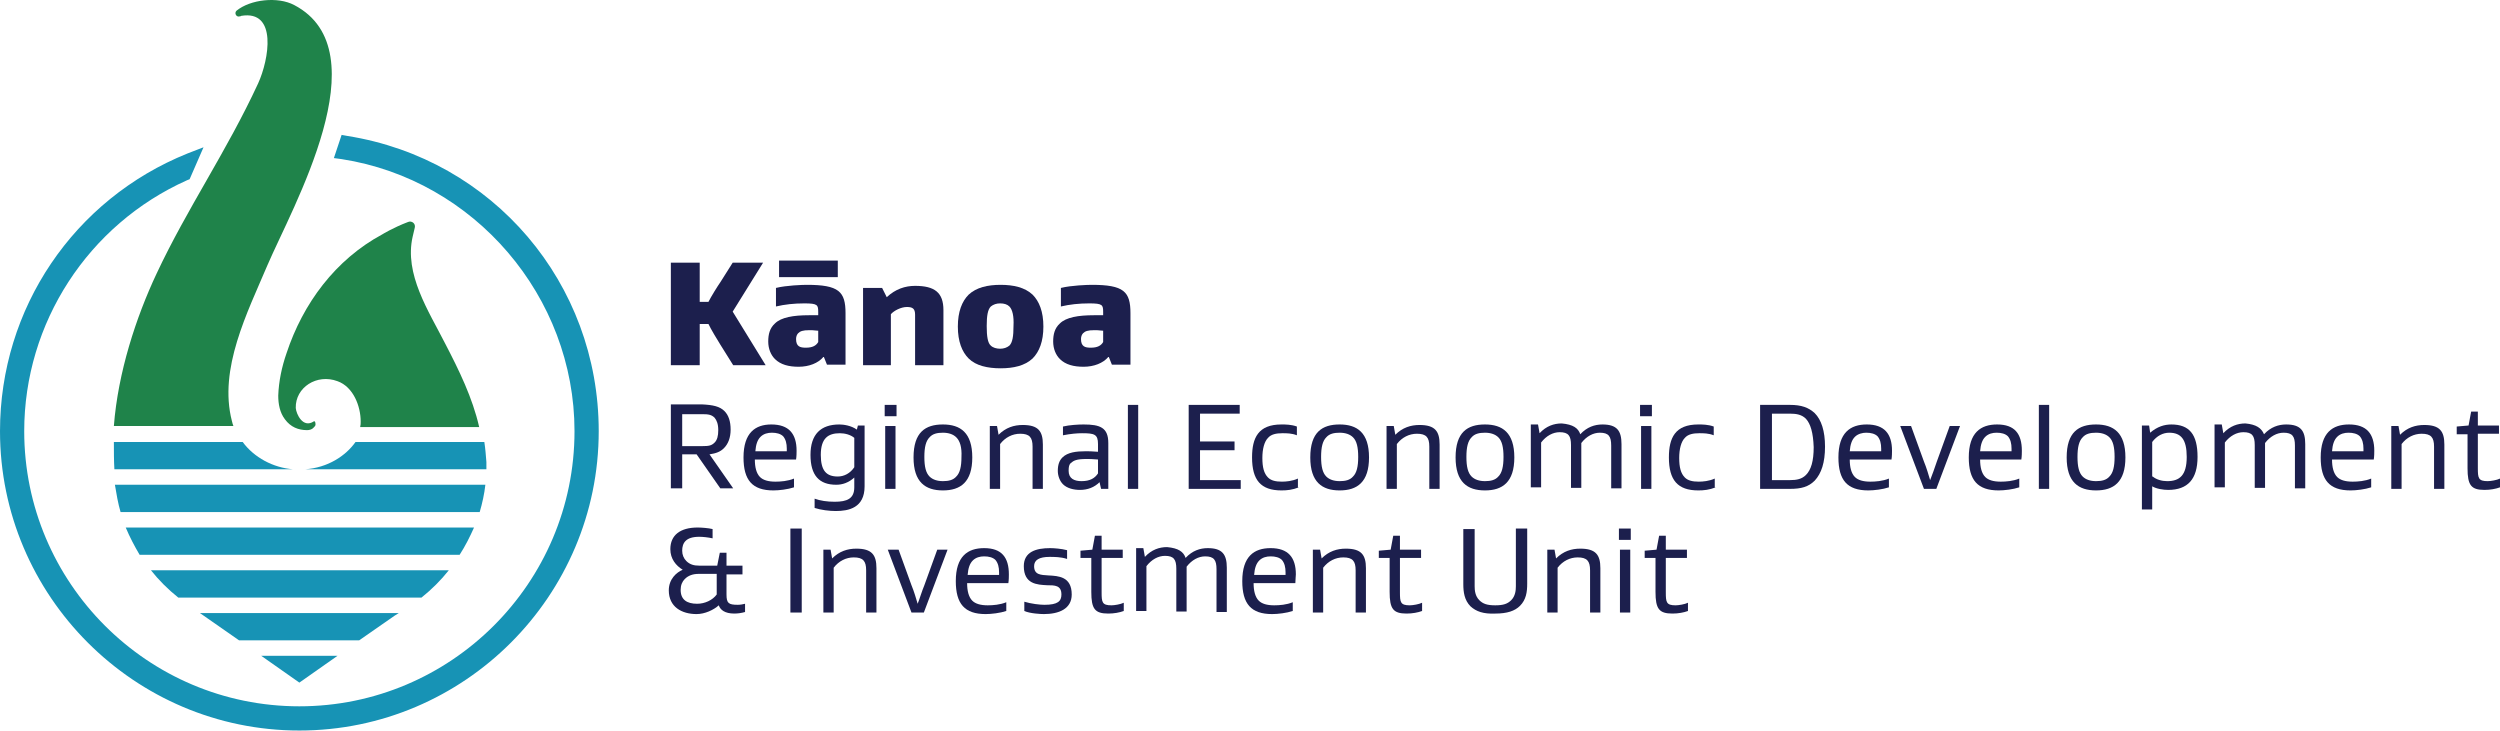 <svg xmlns:inkscape="http://www.inkscape.org/namespaces/inkscape" xmlns:sodipodi="http://sodipodi.sourceforge.net/DTD/sodipodi-0.dtd" xmlns="http://www.w3.org/2000/svg" xmlns:svg="http://www.w3.org/2000/svg" id="Layer_1" x="0px" y="0px" viewBox="0 0 485.2 141.781" xml:space="preserve" sodipodi:docname="Kanoa_Logo.svg" width="485.2" height="141.781" inkscape:version="1.1.2 (b8e25be833, 2022-02-05)"><defs id="defs123"></defs><style type="text/css" id="style2">	.st0{fill:#1793B5;}	.st1{fill:#1F834A;}	.st2{fill:#1C1F4D;}</style><g id="g118" transform="translate(-440.1,-313.219)">	<path class="st0" d="m 507.5,339.6 -1.1,-0.2 -1.5,4.5 1.5,0.2 c 25.8,4 45.2,26.7 45.2,52.8 0,29.5 -24,53.4 -53.4,53.4 -29.5,0 -53.4,-24 -53.4,-53.4 0,-21 12.4,-40.1 31.6,-48.7 l 0.5,-0.2 2.7,-6.2 -3.1,1.2 c -22.1,8.9 -36.4,30.1 -36.4,53.9 0,32 26.1,58.1 58.1,58.1 32,0 58.1,-26.1 58.1,-58.1 0,-28.7 -20.5,-52.8 -48.8,-57.3" id="path4"></path>	<path class="st0" d="m 464.5,415.6 h 67.6 c -0.8,1.8 -1.7,3.6 -2.8,5.3 h -62.1 c -1,-1.7 -1.9,-3.4 -2.7,-5.3" id="path6"></path>	<path class="st0" d="m 487.2,399 h -25 c 0,1.8 0,3.6 0.1,5.3 H 497 c -3.9,-0.3 -7.6,-2.3 -9.8,-5.3" id="path8"></path>	<path class="st0" d="m 474.7,429.2 h 47.2 c 2,-1.6 3.8,-3.4 5.3,-5.3 h -57.8 c 1.5,1.9 3.3,3.7 5.3,5.3" id="path10"></path>	<path class="st0" d="m 463.5,412.6 h 69.7 c 0.5,-1.7 0.9,-3.5 1.1,-5.3 h -71.9 c 0.3,1.8 0.6,3.6 1.1,5.3" id="path12"></path>	<path class="st0" d="m 499.3,404.3 h 35.2 c 0,-0.5 0,-0.9 0,-1.4 -0.1,-1.3 -0.2,-2.6 -0.4,-3.9 h -25 c -1.9,2.7 -5.4,5 -9.8,5.3" id="path14"></path>	<path class="st0" d="m 486.5,437.5 h 23.3 l 6.9,-4.8 c 0.3,-0.2 0.5,-0.3 0.8,-0.5 h -38.6 z" id="path16"></path>	<polygon class="st0" points="490.8,440.5 498.2,445.7 505.6,440.5 " id="polygon18"></polygon>	<path class="st1" d="m 485.1,394.9 c -2.6,-10.1 3,-21 6.9,-30.2 4.8,-11.2 22.2,-41.6 5.2,-50.5 -3.2,-1.7 -8.5,-1.1 -11.2,1.1 -0.5,0.5 0,1.3 0.6,1.1 0.1,0 0.2,0 0.3,-0.1 7.1,-1.2 5.4,8.5 3.3,13.1 -6.1,13.2 -13.8,24.3 -19.7,36.9 -4,8.5 -7.5,19.2 -8.3,29.6 h 23.2 c -0.1,-0.2 -0.2,-0.6 -0.3,-1" id="path20"></path>	<path class="st1" d="m 526.5,379.9 c -3.2,-6.3 -8,-13.5 -6.3,-20.8 l 0.4,-1.7 c 0.2,-0.8 -0.6,-1.4 -1.3,-1.1 -2.9,1.1 -5,2.4 -5,2.4 -9.1,4.9 -15.4,13.4 -18.6,23.1 -0.9,2.6 -1.5,5.4 -1.6,8.2 0,1.6 0.3,3.3 1.3,4.6 1.1,1.5 2.6,2.1 4.3,2.1 1,0 1.4,-0.6 1.6,-0.9 0.1,-0.2 0,-1 -0.3,-0.8 -2.1,1.4 -3.4,-1.4 -3.5,-2.6 -0.1,-4 4.1,-6.7 8.1,-5.2 3.1,1.1 4.5,4.9 4.5,7.8 0,0.4 0,0.7 -0.1,1.1 h 23.1 c -1.3,-5.7 -3.9,-11 -6.6,-16.2" id="path22"></path>	<path class="st2" d="m 582.3,373.7 6.4,10.4 h -6.3 l -2.5,-4 c -0.5,-0.8 -1.9,-3.1 -2.3,-4 h -1.7 c 0,1 0,3.3 0,4 v 4 h -5.6 v -19.9 h 5.6 v 3.8 c 0,0.7 0,2.9 0,3.8 h 1.7 c 0.5,-1 1.8,-3.1 2.3,-3.8 l 2.4,-3.8 h 5.9 z" id="path24"></path>	<path class="st2" d="m 598.9,374.4 v -0.6 c 0,-1.4 -0.1,-1.7 -2.7,-1.7 -2,0 -3.8,0.2 -5.5,0.6 v -3.6 c 2,-0.5 5.2,-0.6 6,-0.6 6.2,0 7.5,1.3 7.5,5.5 v 10 h -3.6 l -0.6,-1.5 h -0.1 c -1,1.2 -2.8,1.9 -4.8,1.9 -1.9,0 -3.5,-0.4 -4.6,-1.5 -0.8,-0.8 -1.3,-2 -1.3,-3.4 0,-1.4 0.3,-2.6 1.3,-3.5 1.2,-1.2 3.6,-1.6 6.6,-1.6 0.6,0 1.1,0 1.8,0 m 3.8,-7.4 h -11.4 v -3.2 h 11.4 z m -3.9,10.4 c -0.8,-0.1 -1.3,-0.1 -1.6,-0.1 -1.3,0 -1.8,0.2 -2.2,0.6 -0.2,0.2 -0.4,0.6 -0.4,1.1 0,1.5 0.8,1.7 1.9,1.7 1.3,0 2,-0.4 2.4,-1.1 v -2.2 z" id="path26"></path>	<path class="st2" d="m 612.2,370.9 c 1.7,-1.6 3.6,-2.2 5.5,-2.2 3.8,0 5.5,1.3 5.5,4.7 v 10.7 h -5.5 v -9.8 c 0,-1.2 -0.5,-1.5 -1.6,-1.5 -1.1,0 -2.5,0.7 -3.1,1.4 v 9.9 h -5.4 v -15 h 3.7 z" id="path28"></path>	<path class="st2" d="m 640.5,382.8 c -1.5,1.4 -3.7,1.9 -6.2,1.9 -2.5,0 -4.8,-0.5 -6.2,-1.9 -1.3,-1.3 -2.1,-3.3 -2.1,-6.2 0,-2.9 0.8,-4.9 2.1,-6.2 1.5,-1.4 3.7,-1.9 6.2,-1.9 2.5,0 4.7,0.5 6.2,1.9 1.3,1.3 2.1,3.3 2.1,6.2 0,2.9 -0.8,4.9 -2.1,6.2 M 636,372.7 c -0.4,-0.4 -1,-0.6 -1.8,-0.6 -0.7,0 -1.3,0.2 -1.8,0.6 -0.6,0.6 -0.8,1.8 -0.8,3.8 0,2 0.2,3.3 0.8,3.8 0.4,0.4 1.1,0.6 1.8,0.6 0.7,0 1.3,-0.2 1.8,-0.6 0.6,-0.6 0.8,-1.8 0.8,-3.8 0.1,-1.9 -0.2,-3.2 -0.8,-3.8" id="path30"></path>	<path class="st2" d="m 654.2,374.4 v -0.6 c 0,-1.4 -0.1,-1.7 -2.7,-1.7 -2,0 -3.8,0.2 -5.5,0.6 v -3.6 c 2,-0.5 5.2,-0.6 6,-0.6 6.2,0 7.5,1.3 7.5,5.5 v 10 h -3.6 l -0.6,-1.5 h -0.1 c -1,1.2 -2.8,1.9 -4.8,1.9 -1.9,0 -3.5,-0.4 -4.6,-1.5 -0.8,-0.8 -1.3,-2 -1.3,-3.4 0,-1.4 0.3,-2.6 1.3,-3.5 1.2,-1.2 3.6,-1.6 6.6,-1.6 0.6,0 1.1,0 1.8,0 m -0.1,3 c -0.8,-0.1 -1.3,-0.1 -1.6,-0.1 -1.3,0 -1.8,0.2 -2.2,0.6 -0.2,0.2 -0.4,0.6 -0.4,1.1 0,1.5 0.8,1.7 1.9,1.7 1.3,0 2,-0.4 2.4,-1.1 v -2.2 z" id="path32"></path>	<path class="st2" d="m 580.7,393 c 0.8,0.8 1.2,2 1.2,3.6 0,1.6 -0.5,2.8 -1.3,3.6 -0.7,0.7 -1.5,1 -2.8,1.2 l 4.6,6.6 h -2.5 l -4.6,-6.6 h -2.8 v 6.6 h -2.2 v -16.3 h 6 c 2.2,0.1 3.5,0.4 4.4,1.3 m -8.2,0.5 v 6.3 h 3.9 c 1.3,0 1.8,-0.1 2.4,-0.7 0.5,-0.5 0.7,-1.3 0.7,-2.4 0,-1.2 -0.3,-1.9 -0.7,-2.4 -0.6,-0.6 -1.2,-0.7 -2.4,-0.7 h -3.9 z" id="path34"></path>	<path class="st2" d="m 586.6,402.4 c 0,1.5 0.3,2.7 1,3.4 0.6,0.6 1.6,0.9 3,0.9 1,0 2.4,-0.1 3.6,-0.6 v 1.7 c -1.2,0.4 -2.9,0.6 -4,0.6 -4.1,0 -5.8,-2 -5.8,-6.4 0,-4.8 2.3,-6.4 5.4,-6.4 3.4,0 4.9,1.8 4.9,5.1 0,0.3 0,1.1 -0.1,1.7 z m 1.1,-4.4 c -0.6,0.6 -0.9,1.5 -1,2.8 h 6.1 c 0,-0.3 0,-0.4 0,-0.5 0,-1 -0.2,-1.8 -0.7,-2.4 -0.5,-0.5 -1.3,-0.7 -2.2,-0.7 -0.8,0 -1.6,0.2 -2.2,0.8" id="path36"></path>	<path class="st2" d="m 607.9,407.6 c 0,4.2 -3.1,4.8 -5.6,4.8 -1.2,0 -2.9,-0.2 -4.1,-0.6 V 410 c 1.1,0.4 2.4,0.6 3.9,0.6 2.4,0 3.8,-0.6 3.8,-2.8 v -1.9 0 c -1.1,1 -2.3,1.4 -3.5,1.4 -3.3,0 -5,-1.8 -5,-5.8 0,-4 2,-5.9 5.6,-5.9 0.8,0 2.3,0.2 3.4,1 v 0 l 0.2,-0.8 h 1.3 z m -2,-9.4 c -0.7,-0.6 -1.8,-0.9 -2.8,-0.9 -2.3,0 -3.7,1 -3.7,4.2 0,3.1 1.1,4.2 3.3,4.2 1.2,0 2.4,-0.6 3.2,-1.8 z" id="path38"></path>	<path class="st2" d="m 614.1,394 h -2.3 v -2.2 h 2.3 z m -0.2,14.1 h -2 v -12.2 h 2 z" id="path40"></path>	<path class="st2" d="m 623.1,408.4 c -3.4,0 -5.7,-1.6 -5.7,-6.4 0,-4.9 2.3,-6.4 5.7,-6.4 3.4,0 5.7,1.6 5.7,6.4 0,4.8 -2.3,6.4 -5.7,6.4 m 2.6,-10.3 c -0.6,-0.6 -1.5,-0.9 -2.6,-0.9 -1.1,0 -2,0.2 -2.6,0.9 -0.7,0.7 -1,1.9 -1,3.8 0,1.9 0.3,3.1 1,3.8 0.6,0.6 1.5,0.9 2.6,0.9 1.1,0 2,-0.2 2.6,-0.9 0.7,-0.7 1,-1.9 1,-3.8 0.1,-1.9 -0.3,-3.1 -1,-3.8" id="path42"></path>	<path class="st2" d="m 633.9,397.6 c 1.4,-1.4 3,-1.9 4.7,-1.9 3,0 3.9,1.2 3.9,3.8 v 8.6 h -2 v -8.2 c 0,-1.8 -0.6,-2.5 -2.4,-2.5 -1.5,0 -2.9,0.7 -3.9,2 v 8.7 h -2 v -12.2 h 1.4 z" id="path44"></path>	<path class="st2" d="m 653.2,400.9 v -1.5 c 0,-1.9 -0.7,-2.1 -3.1,-2.1 -0.9,0 -2.2,0.1 -3.7,0.4 V 396 c 1.2,-0.3 3,-0.4 4,-0.4 3.2,0 4.8,0.6 4.8,3.6 v 8.9 h -1.4 l -0.3,-1.3 v 0 c -1,1 -2.3,1.5 -3.8,1.5 -1.2,0 -2.5,-0.3 -3.3,-1.1 -0.6,-0.6 -1,-1.6 -1,-2.6 0,-1.2 0.3,-2 0.9,-2.6 1,-1 2.7,-1.2 4.5,-1.2 0.4,0 1.4,0 2.4,0.1 m 0,1.5 c -1,-0.1 -1.9,-0.1 -2.2,-0.1 -2,0 -2.5,0.3 -3.1,0.8 -0.3,0.3 -0.4,0.7 -0.4,1.5 0,1.5 1.1,2 2.5,2 1.7,0 2.6,-0.6 3.2,-1.5 z" id="path46"></path>	<rect x="659" y="391.8" class="st2" width="2" height="16.3" id="rect48"></rect>	<polygon class="st2" points="670.8,391.8 680.7,391.8 680.7,393.5 673,393.5 673,398.9 679.7,398.9 679.7,400.6 673,400.6 673,406.4 680.9,406.4 680.9,408.1 670.8,408.1 " id="polygon50"></polygon>	<path class="st2" d="m 692.2,407.8 c -1.3,0.5 -2.3,0.6 -3.4,0.6 -4,0 -5.7,-2 -5.7,-6.4 0,-3.8 1.2,-6.4 5.7,-6.4 0.8,0 1.9,0 3,0.4 v 1.7 c -1,-0.4 -2,-0.4 -2.8,-0.4 -1.2,0 -2.2,0.2 -2.8,0.9 -0.7,0.7 -1.1,2.1 -1.1,3.9 0,1.8 0.3,3 1.1,3.8 0.6,0.6 1.5,0.8 2.7,0.8 0.8,0 2,-0.1 3.1,-0.6 v 1.7 z" id="path52"></path>	<path class="st2" d="m 700.1,408.4 c -3.4,0 -5.7,-1.6 -5.7,-6.4 0,-4.9 2.3,-6.4 5.7,-6.4 3.4,0 5.7,1.6 5.7,6.4 0,4.8 -2.3,6.4 -5.7,6.4 m 2.6,-10.3 c -0.6,-0.6 -1.5,-0.9 -2.6,-0.9 -1.1,0 -2,0.2 -2.6,0.9 -0.7,0.7 -1,1.9 -1,3.8 0,1.9 0.3,3.1 1,3.8 0.6,0.6 1.5,0.9 2.6,0.9 1.1,0 2,-0.2 2.6,-0.9 0.7,-0.7 1,-1.9 1,-3.8 0,-1.9 -0.3,-3.1 -1,-3.8" id="path54"></path>	<path class="st2" d="m 710.9,397.6 c 1.4,-1.4 3,-1.9 4.7,-1.9 3,0 3.9,1.2 3.9,3.8 v 8.6 h -2 v -8.2 c 0,-1.8 -0.6,-2.5 -2.4,-2.5 -1.5,0 -2.9,0.7 -3.9,2 v 8.7 h -2 v -12.2 h 1.4 z" id="path56"></path>	<path class="st2" d="m 728.3,408.4 c -3.4,0 -5.7,-1.6 -5.7,-6.4 0,-4.9 2.3,-6.4 5.7,-6.4 3.4,0 5.7,1.6 5.7,6.4 0,4.8 -2.3,6.4 -5.7,6.4 m 2.6,-10.3 c -0.6,-0.6 -1.5,-0.9 -2.6,-0.9 -1.1,0 -2,0.2 -2.6,0.9 -0.7,0.7 -1,1.9 -1,3.8 0,1.9 0.3,3.1 1,3.8 0.6,0.6 1.5,0.9 2.6,0.9 1.1,0 2,-0.2 2.6,-0.9 0.7,-0.7 1,-1.9 1,-3.8 0,-1.9 -0.3,-3.1 -1,-3.8" id="path58"></path>	<path class="st2" d="m 746.8,397.5 c 1.3,-1.4 2.8,-1.9 4.3,-1.9 2.8,0 3.7,1.2 3.7,3.8 v 8.6 h -2 v -8.3 c 0,-1.8 -0.5,-2.5 -2.2,-2.5 -1.3,0 -2.6,0.7 -3.6,2 v 8.7 h -2 v -8.3 c 0,-1.8 -0.5,-2.5 -2.2,-2.5 -1.3,0 -2.6,0.7 -3.6,2 v 8.7 h -2 v -12.2 h 1.4 l 0.3,1.7 v 0 c 1.3,-1.4 2.8,-1.9 4.3,-1.9 2.2,0.2 3.2,0.9 3.6,2.1 z" id="path60"></path>	<path class="st2" d="m 760.7,394 h -2.3 v -2.2 h 2.3 z m -0.1,14.1 h -2 v -12.2 h 2 z" id="path62"></path>	<path class="st2" d="m 773.1,407.8 c -1.3,0.5 -2.3,0.6 -3.4,0.6 -4,0 -5.7,-2 -5.7,-6.4 0,-3.8 1.2,-6.4 5.7,-6.4 0.8,0 1.9,0 3,0.4 v 1.7 c -1,-0.4 -2,-0.4 -2.8,-0.4 -1.2,0 -2.2,0.2 -2.8,0.9 -0.7,0.7 -1.1,2.1 -1.1,3.9 0,1.8 0.3,3 1.1,3.8 0.6,0.6 1.5,0.8 2.7,0.8 0.8,0 2,-0.1 3.1,-0.6 v 1.7 z" id="path64"></path>	<path class="st2" d="m 792.3,406.5 c -1.2,1.2 -2.6,1.6 -4.8,1.6 h -5.8 v -16.3 h 5.8 c 2.2,0 3.6,0.5 4.8,1.6 1.3,1.3 2,3.5 2,6.5 0,3.1 -0.7,5.2 -2,6.6 m -1.7,-12 c -0.8,-0.8 -1.8,-1 -3.1,-1 H 784 v 12.9 h 3.5 c 1.3,0 2.3,-0.2 3.1,-1 1,-1 1.5,-2.7 1.5,-5.4 -0.1,-2.8 -0.6,-4.5 -1.5,-5.5" id="path66"></path>	<path class="st2" d="m 799.1,402.4 c 0,1.5 0.3,2.7 1,3.4 0.6,0.6 1.6,0.9 3,0.9 1,0 2.4,-0.1 3.6,-0.6 v 1.7 c -1.2,0.4 -2.9,0.6 -4,0.6 -4.1,0 -5.8,-2 -5.8,-6.4 0,-4.8 2.3,-6.4 5.5,-6.4 3.4,0 4.9,1.8 4.9,5.1 0,0.3 0,1.1 -0.1,1.7 z m 1,-4.4 c -0.6,0.6 -0.9,1.5 -1,2.8 h 6.1 c 0,-0.3 0,-0.4 0,-0.5 0,-1 -0.2,-1.8 -0.7,-2.4 -0.5,-0.5 -1.3,-0.7 -2.2,-0.7 -0.7,0 -1.6,0.2 -2.2,0.8" id="path68"></path>	<path class="st2" d="m 816,402.8 2.5,-6.9 h 2 l -4.6,12.2 h -2.4 l -4.6,-12.2 h 2.1 l 2.5,6.9 c 0.5,1.2 0.9,2.6 1.2,3.6 v 0 c 0.4,-1 0.9,-2.4 1.3,-3.6" id="path70"></path>	<path class="st2" d="m 824.4,402.4 c 0,1.5 0.3,2.7 1,3.4 0.6,0.6 1.6,0.9 3,0.9 1,0 2.4,-0.1 3.6,-0.6 v 1.7 c -1.2,0.4 -2.9,0.6 -4,0.6 -4.1,0 -5.8,-2 -5.8,-6.4 0,-4.8 2.3,-6.4 5.5,-6.4 3.4,0 4.8,1.8 4.8,5.1 0,0.3 0,1.1 -0.1,1.7 z m 1,-4.4 c -0.6,0.6 -0.9,1.5 -1,2.8 h 6.1 c 0,-0.3 0,-0.4 0,-0.5 0,-1 -0.2,-1.8 -0.7,-2.4 -0.5,-0.5 -1.3,-0.7 -2.2,-0.7 -0.8,0 -1.6,0.2 -2.2,0.8" id="path72"></path>	<rect x="835.8" y="391.8" class="st2" width="2" height="16.3" id="rect74"></rect>	<path class="st2" d="m 846.9,408.4 c -3.4,0 -5.7,-1.6 -5.7,-6.4 0,-4.9 2.3,-6.4 5.7,-6.4 3.4,0 5.7,1.6 5.7,6.4 0,4.8 -2.3,6.4 -5.7,6.4 m 2.6,-10.3 c -0.6,-0.6 -1.5,-0.9 -2.6,-0.9 -1.1,0 -2,0.2 -2.6,0.9 -0.7,0.7 -1,1.9 -1,3.8 0,1.9 0.3,3.1 1,3.8 0.6,0.6 1.5,0.9 2.6,0.9 1.1,0 2,-0.2 2.6,-0.9 0.7,-0.7 1,-1.9 1,-3.8 0,-1.9 -0.3,-3.1 -1,-3.8" id="path76"></path>	<path class="st2" d="m 861.5,395.6 c 3.5,0 5.1,1.9 5.1,6.3 0,4.3 -1.9,6.4 -5.7,6.4 -0.9,0 -2.3,-0.2 -3.1,-0.7 v 4.5 h -2 v -16.3 h 1.4 l 0.2,1.4 v 0 c 1.4,-1.2 2.8,-1.6 4.1,-1.6 m -3.6,10.1 c 0.7,0.6 1.8,0.9 2.8,0.9 2.4,0 3.8,-1.1 3.8,-4.7 0,-3.4 -1.1,-4.7 -3.4,-4.7 -1.2,0 -2.4,0.6 -3.3,1.8 v 6.7 z" id="path78"></path>	<path class="st2" d="m 879.5,397.5 c 1.3,-1.4 2.8,-1.9 4.3,-1.9 2.8,0 3.7,1.2 3.7,3.8 v 8.6 h -2 v -8.3 c 0,-1.8 -0.5,-2.5 -2.2,-2.5 -1.3,0 -2.6,0.7 -3.6,2 v 8.7 h -2 v -8.3 c 0,-1.8 -0.5,-2.5 -2.2,-2.5 -1.3,0 -2.6,0.7 -3.6,2 v 8.7 h -2 v -12.2 h 1.4 l 0.3,1.7 v 0 c 1.3,-1.4 2.8,-1.9 4.3,-1.9 2.1,0.2 3.1,0.9 3.6,2.1 z" id="path80"></path>	<path class="st2" d="m 892.7,402.4 c 0,1.5 0.3,2.7 1,3.4 0.6,0.6 1.6,0.9 3,0.9 1,0 2.4,-0.1 3.6,-0.6 v 1.7 c -1.2,0.4 -2.9,0.6 -4,0.6 -4.1,0 -5.8,-2 -5.8,-6.4 0,-4.8 2.3,-6.4 5.5,-6.4 3.4,0 4.9,1.8 4.9,5.1 0,0.3 0,1.1 -0.1,1.7 z m 1,-4.4 c -0.6,0.6 -0.9,1.5 -1,2.8 h 6.1 c 0,-0.3 0,-0.4 0,-0.5 0,-1 -0.2,-1.8 -0.7,-2.4 -0.5,-0.5 -1.3,-0.7 -2.2,-0.7 -0.8,0 -1.6,0.2 -2.2,0.8" id="path82"></path>	<path class="st2" d="m 905.9,397.6 c 1.4,-1.4 3,-1.9 4.7,-1.9 3,0 3.9,1.2 3.9,3.8 v 8.6 h -2 v -8.2 c 0,-1.8 -0.6,-2.5 -2.4,-2.5 -1.5,0 -2.9,0.7 -3.9,2 v 8.7 h -2 v -12.2 h 1.4 z" id="path84"></path>	<path class="st2" d="m 925.3,407.8 c -0.8,0.3 -1.9,0.5 -3,0.5 -2.6,0 -3.3,-0.9 -3.3,-4.2 v -6.6 h -2.1 V 396 l 2.3,-0.2 0.5,-2.7 h 1.3 v 2.7 h 4.1 v 1.6 H 921 v 6.7 c 0,1.9 0.1,2.5 1.9,2.5 0.6,0 1.8,-0.2 2.4,-0.5 z" id="path86"></path>	<path class="st2" d="m 575.3,432.4 c -2.9,0 -5.4,-1.4 -5.4,-4.6 0,-2.2 1.5,-3.5 2.7,-4 v 0 c -1.3,-0.8 -2.4,-2.1 -2.4,-4 0,-2.7 1.9,-4.2 5.3,-4.2 0.7,0 2.1,0.1 2.9,0.3 v 1.8 c -0.9,-0.2 -1.9,-0.3 -2.6,-0.3 -2.6,0 -3.3,1.2 -3.3,2.7 0,0.8 0.3,1.5 0.8,2 0.7,0.7 1.5,0.9 2.5,0.9 h 3.5 l 0.5,-2.5 h 1.3 v 2.5 h 3.1 v 1.7 h -3.1 v 3.9 c 0,1.7 0.4,2 2.2,2 0.5,0 1,-0.1 1.4,-0.2 v 1.6 c -0.7,0.2 -1.4,0.3 -2.1,0.3 -1.8,0 -2.7,-0.7 -3,-1.6 v 0 c -1,0.9 -2.7,1.7 -4.3,1.7 m 3.9,-7.8 h -3.5 c -1.1,0 -2,0.3 -2.7,1 -0.5,0.5 -0.8,1.2 -0.8,2.1 0,1.9 1.2,2.7 3.2,2.7 1.5,0 3,-0.7 3.8,-1.8 z" id="path88"></path>	<rect x="593.5" y="415.8" class="st2" width="2.2" height="16.3" id="rect90"></rect>	<path class="st2" d="m 601.6,421.6 c 1.4,-1.4 3,-1.9 4.7,-1.9 3,0 3.9,1.2 3.9,3.8 v 8.6 h -2 v -8.2 c 0,-1.8 -0.6,-2.5 -2.4,-2.5 -1.5,0 -2.9,0.7 -3.9,2 v 8.7 h -2 v -12.2 h 1.4 z" id="path92"></path>	<path class="st2" d="m 619.5,426.8 2.5,-6.9 h 2 l -4.6,12.2 H 617 l -4.6,-12.2 h 2.1 l 2.5,6.9 c 0.5,1.2 0.9,2.6 1.2,3.6 v 0 c 0.4,-1 0.8,-2.4 1.3,-3.6" id="path94"></path>	<path class="st2" d="m 627.8,426.4 c 0,1.5 0.3,2.7 1,3.4 0.6,0.6 1.6,0.9 3,0.9 1,0 2.4,-0.1 3.6,-0.6 v 1.7 c -1.2,0.4 -2.9,0.6 -4,0.6 -4.1,0 -5.8,-2 -5.8,-6.4 0,-4.8 2.3,-6.4 5.5,-6.4 3.4,0 4.8,1.8 4.8,5.1 0,0.3 0,1.1 -0.1,1.7 z m 1.1,-4.4 c -0.6,0.6 -0.9,1.5 -1,2.8 h 6.1 c 0,-0.3 0,-0.4 0,-0.5 0,-1 -0.2,-1.8 -0.7,-2.4 -0.5,-0.5 -1.3,-0.7 -2.2,-0.7 -0.8,0 -1.6,0.2 -2.2,0.8" id="path96"></path>	<path class="st2" d="m 646.1,428.6 c 0,-1.8 -1.3,-1.8 -2.8,-1.8 -1.9,-0.1 -4.5,-0.2 -4.5,-3.7 0,-2.8 2.4,-3.5 5.1,-3.5 0.7,0 2.2,0.1 3.3,0.4 v 1.7 c -1.2,-0.4 -2.5,-0.4 -3.4,-0.4 -2,0 -3,0.6 -3,1.8 0,1.7 1.3,1.7 2.8,1.8 1.9,0.1 4.5,0.2 4.5,3.7 0,2.8 -2.5,3.8 -5.4,3.8 -0.6,0 -2.7,-0.1 -3.8,-0.6 V 430 c 1.3,0.4 3,0.6 3.9,0.6 2.6,0 3.3,-0.7 3.3,-2" id="path98"></path>	<path class="st2" d="m 658.2,431.8 c -0.8,0.3 -1.9,0.5 -3,0.5 -2.6,0 -3.3,-0.9 -3.3,-4.2 v -6.6 h -2.1 v -1.4 l 2.3,-0.2 0.5,-2.7 h 1.3 v 2.7 h 4.1 v 1.6 h -4.1 v 6.7 c 0,1.9 0.1,2.5 1.9,2.5 0.6,0 1.8,-0.2 2.4,-0.5 z" id="path100"></path>	<path class="st2" d="m 670.2,421.5 c 1.3,-1.4 2.8,-1.9 4.3,-1.9 2.8,0 3.7,1.2 3.7,3.8 v 8.6 h -2 v -8.3 c 0,-1.8 -0.5,-2.5 -2.2,-2.5 -1.3,0 -2.6,0.7 -3.6,2 v 8.7 h -2 v -8.3 c 0,-1.8 -0.5,-2.5 -2.2,-2.5 -1.3,0 -2.6,0.7 -3.6,2 v 8.7 h -2 v -12.2 h 1.4 l 0.3,1.7 v 0 c 1.3,-1.4 2.8,-1.9 4.3,-1.9 2.2,0.2 3.2,0.9 3.6,2.1 z" id="path102"></path>	<path class="st2" d="m 683.4,426.4 c 0,1.5 0.3,2.7 1,3.4 0.6,0.6 1.6,0.9 3,0.9 1,0 2.4,-0.1 3.6,-0.6 v 1.7 c -1.2,0.4 -2.9,0.6 -4,0.6 -4.1,0 -5.8,-2 -5.8,-6.4 0,-4.8 2.3,-6.4 5.5,-6.4 3.4,0 4.9,1.8 4.9,5.1 0,0.3 -0.1,1.1 -0.1,1.7 z m 1.1,-4.4 c -0.6,0.6 -0.9,1.5 -1,2.8 h 6.1 c 0,-0.3 0,-0.4 0,-0.5 0,-1 -0.2,-1.8 -0.7,-2.4 -0.5,-0.5 -1.3,-0.7 -2.2,-0.7 -0.8,0 -1.6,0.2 -2.2,0.8" id="path104"></path>	<path class="st2" d="m 696.6,421.6 c 1.4,-1.4 3,-1.9 4.7,-1.9 3,0 3.9,1.2 3.9,3.8 v 8.6 h -2 v -8.2 c 0,-1.8 -0.6,-2.5 -2.4,-2.5 -1.5,0 -2.9,0.7 -3.9,2 v 8.7 h -2 v -12.2 h 1.4 z" id="path106"></path>	<path class="st2" d="m 716.1,431.8 c -0.8,0.3 -1.9,0.5 -3,0.5 -2.6,0 -3.3,-0.9 -3.3,-4.2 v -6.6 h -2.1 v -1.4 l 2.3,-0.2 0.5,-2.7 h 1.3 v 2.7 h 4.1 v 1.6 h -4.1 v 6.7 c 0,1.9 0.1,2.5 1.9,2.5 0.6,0 1.8,-0.2 2.4,-0.5 z" id="path108"></path>	<path class="st2" d="m 725.5,430.9 c -1.2,-1.2 -1.4,-2.8 -1.4,-4.3 v -10.7 h 2.2 V 427 c 0,0.8 0.1,1.9 0.9,2.7 0.7,0.7 1.5,1 3.1,1 1.6,0 2.4,-0.3 3.1,-1 0.8,-0.8 0.9,-1.9 0.9,-2.7 v -11.2 h 2.2 v 10.7 c 0,1.6 -0.2,3.1 -1.4,4.3 -1,1 -2.5,1.5 -4.8,1.5 -2.3,0.1 -3.7,-0.4 -4.8,-1.4" id="path110"></path>	<path class="st2" d="m 742.1,421.6 c 1.4,-1.4 3,-1.9 4.7,-1.9 3,0 3.9,1.2 3.9,3.8 v 8.6 h -2 v -8.2 c 0,-1.8 -0.6,-2.5 -2.4,-2.5 -1.5,0 -2.9,0.7 -3.9,2 v 8.7 h -2 v -12.2 h 1.4 z" id="path112"></path>	<path class="st2" d="m 756.6,418 h -2.3 v -2.2 h 2.3 z m -0.1,14.1 h -2 v -12.2 h 2 z" id="path114"></path>	<path class="st2" d="m 767.7,431.8 c -0.8,0.3 -1.9,0.5 -3,0.5 -2.6,0 -3.3,-0.9 -3.3,-4.2 v -6.6 h -2.1 v -1.4 l 2.3,-0.2 0.5,-2.7 h 1.3 v 2.7 h 4.1 v 1.6 h -4.1 v 6.7 c 0,1.9 0.1,2.5 1.9,2.5 0.6,0 1.8,-0.2 2.4,-0.5 z" id="path116"></path></g></svg>
